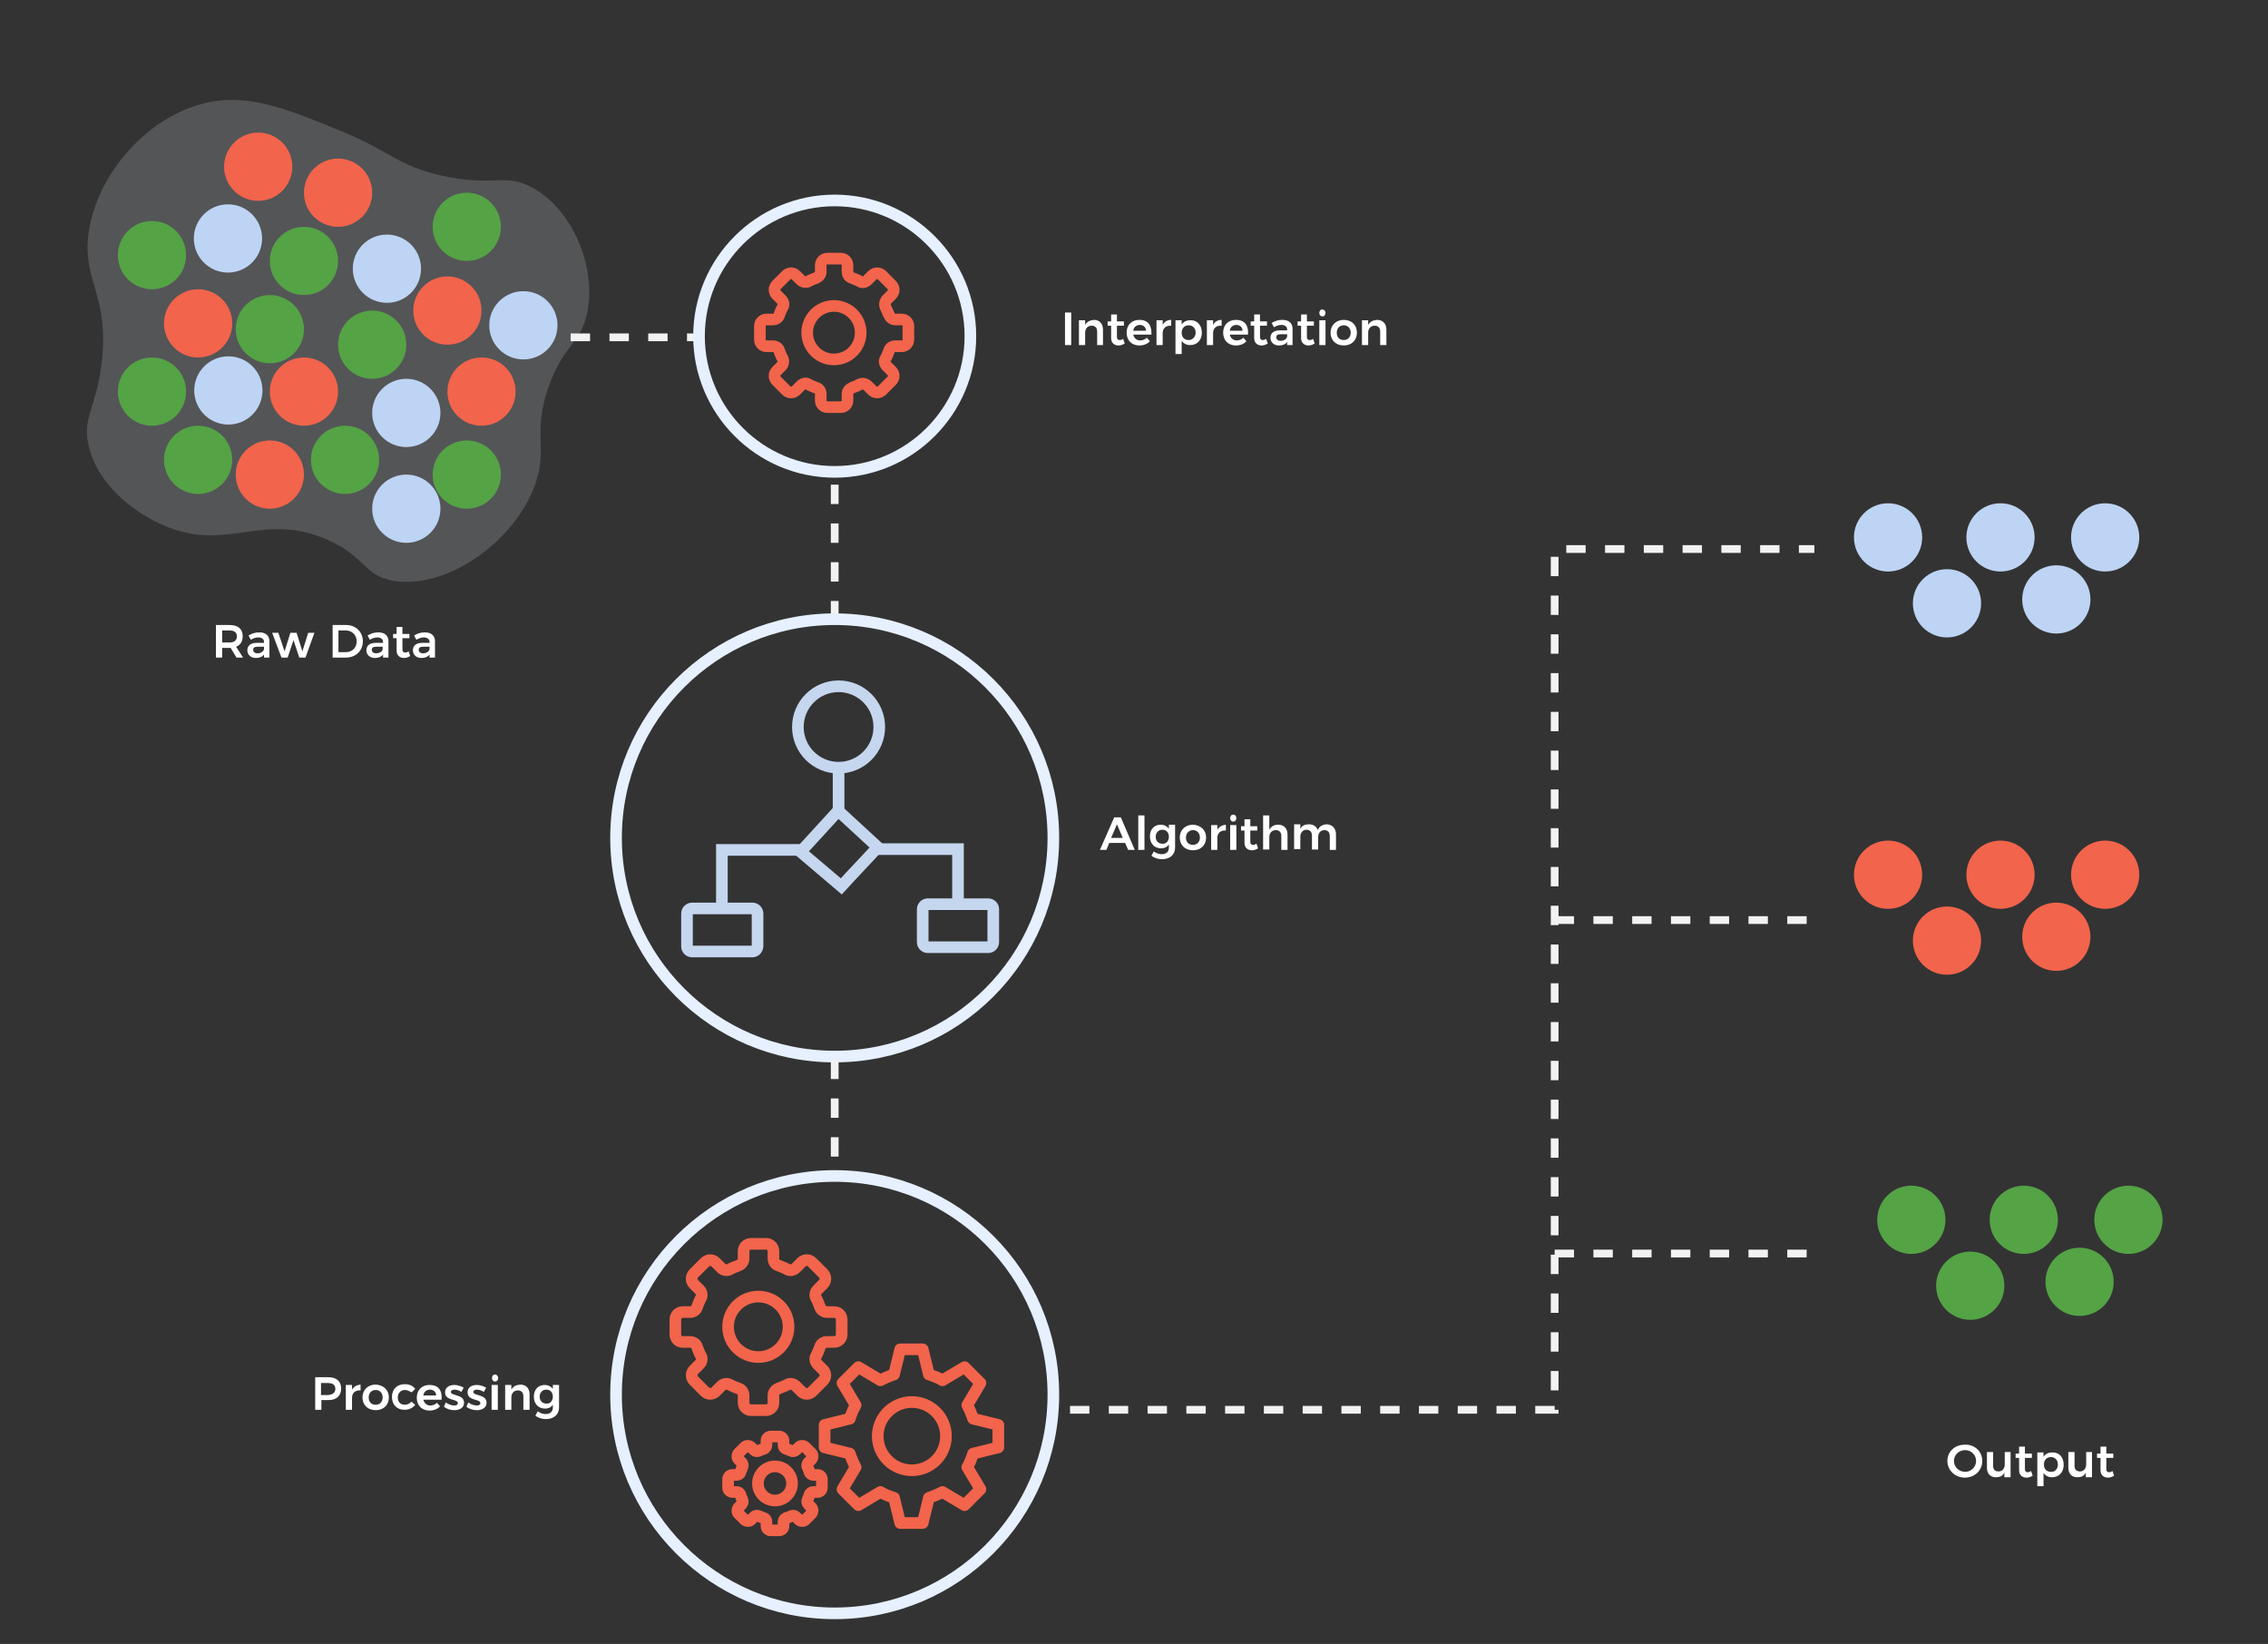 <?xml version="1.0" encoding="utf-8"?>
<!-- Generator: Adobe Illustrator 19.0.0, SVG Export Plug-In . SVG Version: 6.00 Build 0)  -->
<svg version="1.1" id="Layer_1" xmlns="http://www.w3.org/2000/svg" xmlns:xlink="http://www.w3.org/1999/xlink" x="0px" y="0px"
	 viewBox="289 134.7 585 424" style="enable-background:new 289 134.7 585 424;" xml:space="preserve">
<rect x="289" y="134.7" width="585" height="424" fill="#333333" stroke="none"/>
<style type="text/css">
	.st0{opacity:0.18;fill:#ECF2FA;}
	.st1{fill:#F2644B;}
	.st2{fill:#54A345;}
	.st3{fill:#BED4F4;}
	.st4{enable-background:new    ;}
	.st5{fill:#FFFFFF;}
	.st6{fill:none;stroke:#F2F2F2;stroke-width:2;stroke-miterlimit:10;stroke-dasharray:5;}
	.st7{fill:none;stroke:#E6F0FF;stroke-width:3;stroke-miterlimit:10;}
	.st8{fill:none;stroke:#C5D6EF;stroke-width:3;stroke-miterlimit:10;}
	.st9{fill:none;stroke:#F2644B;stroke-width:3;stroke-linecap:round;stroke-linejoin:round;stroke-miterlimit:10;}
</style>
<g id="Data">
	<path id="XMLID_56_" class="st0" d="M311.9,194.5c-1.9,12.7,5.5,16.3,3.3,34c-1.4,11.5-5.1,14-3.3,21.3c2.3,9.9,11.7,17.3,20,20.7
		c16.1,6.5,24.7-3.8,41.3,3.3c10.2,4.4,9.4,9.3,17.3,10.7c13.9,2.3,31.6-10.3,36.7-25.3c3.1-9.3-0.9-12.6,3.3-24.7
		c3.9-11.2,8.4-11.1,10-19.3c2.3-11.5-3.6-26.2-14-32c-7.3-4.1-10.4-0.1-24-3.3c-11.1-2.6-12.7-6.1-25.3-11.3
		c-13.8-5.7-24.2-10-35.3-7.3C327,164.7,314,179.7,311.9,194.5z"/>
	<circle id="XMLID_53_" class="st1" cx="355.6" cy="177.7" r="8.8"/>
	<circle id="XMLID_69_" class="st1" cx="376.2" cy="184.4" r="8.8"/>
	<circle id="XMLID_70_" class="st1" cx="358.6" cy="257.1" r="8.8"/>
	<circle id="XMLID_58_" class="st1" cx="413.2" cy="235.7" r="8.8"/>
	<circle id="XMLID_59_" class="st1" cx="340.1" cy="218.1" r="8.8"/>
	<circle id="XMLID_57_" class="st1" cx="367.4" cy="235.7" r="8.8"/>
	<circle id="XMLID_73_" class="st1" cx="404.4" cy="214.8" r="8.8"/>
	<circle id="XMLID_55_" class="st2" cx="409.4" cy="193.2" r="8.8"/>
	<circle id="XMLID_75_" class="st2" cx="328.2" cy="200.5" r="8.8"/>
	<circle id="XMLID_74_" class="st2" cx="328.2" cy="235.7" r="8.8"/>
	<circle id="XMLID_60_" class="st2" cx="367.4" cy="202" r="8.8"/>
	<circle id="XMLID_61_" class="st2" cx="378" cy="253.3" r="8.8"/>
	<circle id="XMLID_62_" class="st2" cx="385" cy="223.6" r="8.8"/>
	<circle id="XMLID_71_" class="st2" cx="358.6" cy="219.6" r="8.8"/>
	<circle id="XMLID_63_" class="st2" cx="409.4" cy="257.1" r="8.8"/>
	<circle id="XMLID_64_" class="st2" cx="340.1" cy="253.3" r="8.8"/>
	<circle id="XMLID_54_" class="st3" cx="424" cy="218.6" r="8.8"/>
	<circle id="XMLID_72_" class="st3" cx="393.8" cy="265.9" r="8.8"/>
	<circle id="XMLID_68_" class="st3" cx="393.8" cy="241.2" r="8.8"/>
	<circle id="XMLID_65_" class="st3" cx="388.8" cy="204" r="8.8"/>
	<circle id="XMLID_66_" class="st3" cx="347.8" cy="196.2" r="8.8"/>
	<circle id="XMLID_67_" class="st3" cx="347.9" cy="235.4" r="8.8"/>
</g>
<g id="Green">
	<circle id="XMLID_28_" class="st2" cx="782" cy="449.3" r="8.8"/>
	<circle id="XMLID_27_" class="st2" cx="811" cy="449.3" r="8.8"/>
	<circle id="XMLID_26_" class="st2" cx="838" cy="449.3" r="8.8"/>
	<circle id="XMLID_25_" class="st2" cx="825.4" cy="465.3" r="8.8"/>
	<circle id="XMLID_24_" class="st2" cx="797.2" cy="466.3" r="8.8"/>
</g>
<g id="Red">
	<circle id="XMLID_23_" class="st1" cx="776" cy="360.3" r="8.8"/>
	<circle id="XMLID_22_" class="st1" cx="805" cy="360.3" r="8.8"/>
	<circle id="XMLID_21_" class="st1" cx="832" cy="360.3" r="8.8"/>
	<circle id="XMLID_20_" class="st1" cx="819.4" cy="376.3" r="8.8"/>
	<circle id="XMLID_15_" class="st1" cx="791.2" cy="377.3" r="8.8"/>
</g>
<g id="Blue">
	<circle id="XMLID_11_" class="st3" cx="776" cy="273.3" r="8.8"/>
	<circle id="XMLID_16_" class="st3" cx="805" cy="273.3" r="8.8"/>
	<circle id="XMLID_17_" class="st3" cx="832" cy="273.3" r="8.8"/>
	<circle id="XMLID_18_" class="st3" cx="819.4" cy="289.3" r="8.8"/>
	<circle id="XMLID_19_" class="st3" cx="791.2" cy="290.3" r="8.8"/>
</g>
<g class="st4">
	<path class="st5" d="M350,304.3l-1.5-2.5c-0.1,0-0.2,0-0.3,0h-1.9v2.5h-1.6v-8.4h3.5c2.2,0,3.4,1,3.4,2.9c0,1.3-0.6,2.3-1.7,2.7
		l1.8,2.8H350z M346.3,300.4h1.9c1.2,0,1.9-0.5,1.9-1.6c0-1-0.7-1.5-1.9-1.5h-1.9V300.4z"/>
	<path class="st5" d="M357.1,304.3v-0.8c-0.4,0.6-1.2,0.9-2.1,0.9c-1.4,0-2.2-0.9-2.2-2c0-1.2,0.9-1.9,2.4-1.9h1.9v-0.2
		c0-0.7-0.5-1.2-1.5-1.2c-0.6,0-1.2,0.2-1.9,0.6l-0.6-1.1c0.9-0.5,1.6-0.8,2.8-0.8c1.7,0,2.6,0.9,2.6,2.3l0,4.2H357.1z M357.1,302.1
		v-0.6h-1.6c-0.8,0-1.2,0.2-1.2,0.8c0,0.5,0.4,0.9,1.1,0.9C356.3,303.2,357,302.7,357.1,302.1z"/>
	<path class="st5" d="M360.8,297.9l1.6,4.8l1.5-4.8h1.6l1.5,4.8l1.5-4.8h1.6l-2.3,6.4h-1.6l-1.5-4.5l-1.5,4.5h-1.6l-2.4-6.4
		L360.8,297.9z"/>
	<path class="st5" d="M382.6,300.1c0,2.4-1.8,4.2-4.4,4.2h-3.4v-8.4h3.5C380.8,295.9,382.6,297.7,382.6,300.1z M381,300.1
		c0-1.6-1.2-2.8-2.8-2.8h-1.9v5.6h1.9C379.8,302.9,381,301.8,381,300.1z"/>
	<path class="st5" d="M387.8,304.3v-0.8c-0.4,0.6-1.2,0.9-2.1,0.9c-1.4,0-2.2-0.9-2.2-2c0-1.2,0.9-1.9,2.4-1.9h1.9v-0.2
		c0-0.7-0.5-1.2-1.5-1.2c-0.6,0-1.2,0.2-1.9,0.6l-0.6-1.1c0.9-0.5,1.6-0.8,2.8-0.8c1.7,0,2.6,0.9,2.6,2.3l0,4.2H387.8z M387.7,302.1
		v-0.6h-1.6c-0.8,0-1.2,0.2-1.2,0.8c0,0.5,0.4,0.9,1.1,0.9C386.9,303.2,387.7,302.7,387.7,302.1z"/>
	<path class="st5" d="M394.8,303.9c-0.5,0.3-1,0.5-1.6,0.5c-1,0-1.9-0.6-1.9-1.9v-3.2h-0.9l0-1.1h0.9v-1.8h1.5v1.8h1.8v1.1h-1.8v2.9
		c0,0.6,0.3,0.8,0.7,0.8c0.3,0,0.6-0.1,0.9-0.3L394.8,303.9z"/>
	<path class="st5" d="M399.8,304.3v-0.8c-0.4,0.6-1.2,0.9-2.1,0.9c-1.4,0-2.2-0.9-2.2-2c0-1.2,0.9-1.9,2.4-1.9h1.9v-0.2
		c0-0.7-0.5-1.2-1.5-1.2c-0.6,0-1.2,0.2-1.9,0.6l-0.6-1.1c0.9-0.5,1.6-0.8,2.8-0.8c1.7,0,2.6,0.9,2.6,2.3l0,4.2H399.8z M399.8,302.1
		v-0.6h-1.6c-0.8,0-1.2,0.2-1.2,0.8c0,0.5,0.4,0.9,1.1,0.9C399,303.2,399.7,302.7,399.8,302.1z"/>
</g>
<line id="XMLID_40_" class="st6" x1="504.3" y1="259.7" x2="504.3" y2="295.1"/>
<line id="XMLID_77_" class="st6" x1="436.2" y1="221.7" x2="470.3" y2="221.7"/>
<g id="Algrithm">
	<circle id="XMLID_78_" class="st7" cx="504.3" cy="350.8" r="56.4"/>
	<g id="Flow_Chart">
		<circle id="XMLID_79_" class="st8" cx="505.3" cy="322.2" r="10.5"/>
		<line id="XMLID_81_" class="st8" x1="505.3" y1="333.5" x2="505.3" y2="344.5"/>
		<path id="XMLID_80_" class="st8" d="M505.2,343.8l-9.7,10.6c3.5,3,7,5.9,10.5,8.9c3.1-3.4,6.3-6.7,9.4-10.1L505.2,343.8z"/>
		<polyline id="XMLID_82_" class="st8" points="495.9,353.9 475.2,353.9 475.2,368 		"/>
		<polyline id="XMLID_83_" class="st8" points="514.8,353.7 536.1,353.7 536.1,367.8 		"/>
		<path id="XMLID_84_" class="st8" d="M483.1,380.1h-15.6c-0.7,0-1.3-0.6-1.3-1.3v-8.5c0-0.7,0.6-1.3,1.3-1.3h15.6
			c0.7,0,1.3,0.6,1.3,1.3v8.5C484.3,379.5,483.8,380.1,483.1,380.1z"/>
		<path id="XMLID_85_" class="st8" d="M543.9,379h-15.6c-0.7,0-1.3-0.6-1.3-1.3v-8.5c0-0.7,0.6-1.3,1.3-1.3h15.6
			c0.7,0,1.3,0.6,1.3,1.3v8.5C545.2,378.4,544.6,379,543.9,379z"/>
	</g>
	<g class="st4">
		<path class="st5" d="M579.2,352.1h-4.1l-0.7,1.8h-1.7l3.7-8.4h1.7l3.6,8.4h-1.7L579.2,352.1z M578.6,350.8l-1.5-3.5l-1.5,3.5
			H578.6z"/>
		<path class="st5" d="M584.2,345v8.9h-1.6V345H584.2z"/>
		<path class="st5" d="M592.1,347.5v5.8c0,1.8-1.3,3-3.4,3c-1,0-2-0.3-2.7-0.9l0.6-1.1c0.6,0.4,1.2,0.7,2,0.7c1.2,0,1.9-0.6,1.9-1.7
			v-0.8c-0.4,0.6-1.1,1-2,1c-1.7,0-2.9-1.2-2.9-3.1c0-1.8,1.1-3,2.8-3c0.9,0,1.6,0.4,2.1,1v-1H592.1z M590.5,350.5
			c0-1.1-0.7-1.8-1.7-1.8s-1.7,0.8-1.7,1.8c0,1.1,0.7,1.8,1.7,1.8C589.8,352.4,590.5,351.6,590.5,350.5z"/>
		<path class="st5" d="M600.1,350.7c0,2-1.4,3.3-3.4,3.3c-2,0-3.4-1.3-3.4-3.3c0-1.9,1.4-3.3,3.4-3.3
			C598.7,347.5,600.1,348.8,600.1,350.7z M594.9,350.7c0,1.2,0.7,1.9,1.8,1.9c1.1,0,1.8-0.8,1.8-1.9s-0.7-1.9-1.8-1.9
			C595.7,348.8,594.9,349.6,594.9,350.7z"/>
		<path class="st5" d="M605.2,347.4v1.5c-1.4-0.1-2.2,0.7-2.2,1.9v3.1h-1.6v-6.4h1.6v1.2C603.5,347.9,604.2,347.5,605.2,347.4z"/>
		<path class="st5" d="M607.9,345.7c0,0.5-0.3,0.9-0.8,0.9s-0.8-0.4-0.8-0.9c0-0.5,0.3-0.9,0.8-0.9S607.9,345.2,607.9,345.7z
			 M607.9,347.5v6.4h-1.6v-6.4H607.9z"/>
		<path class="st5" d="M613.5,353.5c-0.5,0.3-1,0.5-1.6,0.5c-1,0-1.9-0.6-1.9-1.9v-3.2h-0.9l0-1.1h0.9V346h1.5v1.8h1.8v1.1h-1.8v2.9
			c0,0.6,0.3,0.8,0.7,0.8c0.3,0,0.6-0.1,0.9-0.3L613.5,353.5z"/>
		<path class="st5" d="M621.1,349.9v4h-1.6v-3.6c0-0.9-0.5-1.5-1.4-1.5c-1.1,0-1.7,0.8-1.7,1.8v3.2h-1.6V345h1.6v3.7
			c0.5-0.9,1.3-1.3,2.3-1.3C620.2,347.4,621.1,348.4,621.1,349.9z"/>
		<path class="st5" d="M633.6,349.9v4H632v-3.6c0-0.9-0.5-1.5-1.4-1.5c-1,0-1.6,0.8-1.6,1.8v3.2h-1.6v-3.6c0-0.9-0.5-1.5-1.4-1.5
			c-1,0-1.6,0.8-1.6,1.8v3.2h-1.6v-6.4h1.6v1.2c0.4-0.9,1.2-1.2,2.3-1.2c1.1,0,1.9,0.6,2.2,1.5c0.4-1,1.3-1.5,2.4-1.5
			C632.7,347.4,633.6,348.4,633.6,349.9z"/>
	</g>
</g>
<line id="XMLID_88_" class="st6" x1="504.3" y1="408" x2="504.3" y2="438"/>
<g id="Processing">
	<circle id="XMLID_87_" class="st7" cx="504.3" cy="494.4" r="56.4"/>
	<g id="XMLID_5_">
		<path id="XMLID_7_" class="st9" d="M509.7,497.1l-3.4-5.7l4.1-4.1l5.7,3.4l0,0c1.1-0.6,2.3-1.1,3.5-1.5l1.6-6.5h5.8l1.6,6.5
			c1.2,0.4,2.4,0.8,3.5,1.5l0,0l5.7-3.4l4.1,4.1l-3.4,5.7l0,0c0.6,1.1,1.1,2.3,1.5,3.5l6.5,1.6v5.8l-6.5,1.6
			c-0.4,1.2-0.8,2.4-1.5,3.5l0,0l3.4,5.7l-4.1,4.1l-5.7-3.4l0,0c-1.1,0.6-2.3,1.1-3.5,1.5l-1.6,6.5h-5.8l-1.6-6.5
			c-1.2-0.4-2.4-0.8-3.5-1.5l0,0l-5.7,3.4l-4.1-4.1l3.4-5.7l0,0c-0.6-1.1-1.1-2.3-1.5-3.5l-6.5-1.6v-5.8l6.5-1.6
			C508.6,499.3,509.1,498.2,509.7,497.1L509.7,497.1z"/>
		<circle id="XMLID_6_" class="st9" cx="524.2" cy="505.1" r="8.8"/>
	</g>
	<g id="XMLID_2_">
		<path id="XMLID_4_" class="st9" d="M467,480.8h-1.9c-1.1,0-1.9-0.9-1.9-1.9V475c0-1.1,0.9-1.9,1.9-1.9h1.9c0.8,0,1.6-0.5,1.8-1.3
			c0.3-0.8,0.6-1.6,1-2.3c0.4-0.7,0.2-1.6-0.4-2.2l-1.4-1.4c-0.8-0.8-0.8-2,0-2.8l2.8-2.8c0.8-0.8,2-0.8,2.8,0l1.4,1.4
			c0.6,0.6,1.5,0.8,2.2,0.4s1.5-0.7,2.3-1c0.8-0.3,1.3-1,1.3-1.8v-1.9c0-1.1,0.9-1.9,1.9-1.9h3.9c1.1,0,1.9,0.9,1.9,1.9v1.9
			c0,0.8,0.5,1.6,1.3,1.8c0.8,0.3,1.6,0.6,2.3,1s1.6,0.2,2.2-0.4l1.4-1.4c0.8-0.8,2-0.8,2.8,0l2.8,2.8c0.8,0.8,0.8,2,0,2.8l-1.4,1.4
			c-0.6,0.6-0.8,1.5-0.4,2.2c0.4,0.7,0.7,1.5,1,2.3c0.3,0.8,1,1.3,1.8,1.3h1.9c1.1,0,1.9,0.9,1.9,1.9v3.9c0,1.1-0.9,1.9-1.9,1.9
			h-1.9c-0.8,0-1.6,0.5-1.8,1.3c-0.3,0.8-0.6,1.6-1,2.3c-0.4,0.7-0.2,1.6,0.4,2.2l1.4,1.4c0.8,0.8,0.8,2,0,2.8l-2.8,2.8
			c-0.8,0.8-2,0.8-2.8,0l-1.4-1.4c-0.6-0.6-1.5-0.8-2.2-0.4s-1.5,0.7-2.3,1c-0.8,0.3-1.3,1-1.3,1.8v1.9c0,1.1-0.9,1.9-1.9,1.9h-3.9
			c-1.1,0-1.9-0.9-1.9-1.9v-1.9c0-0.8-0.5-1.6-1.3-1.8c-0.8-0.3-1.6-0.6-2.3-1s-1.6-0.2-2.2,0.4l-1.4,1.4c-0.8,0.8-2,0.8-2.8,0
			l-2.8-2.8c-0.8-0.8-0.8-2,0-2.8l1.4-1.4c0.6-0.6,0.8-1.5,0.4-2.2c-0.4-0.7-0.7-1.5-1-2.3C468.6,481.3,467.8,480.8,467,480.8z"/>
		<circle id="XMLID_3_" class="st9" cx="484.6" cy="476.9" r="7.8"/>
	</g>
	<g id="XMLID_1_">
		<path id="XMLID_9_" class="st9" d="M479,519.5h-1.1c-0.6,0-1.1-0.5-1.1-1.1v-2.2c0-0.6,0.5-1.1,1.1-1.1h1.1c0.5,0,0.9-0.3,1-0.7
			c0.1-0.4,0.3-0.9,0.5-1.3c0.2-0.4,0.1-0.9-0.2-1.2l-0.8-0.8c-0.4-0.4-0.4-1.1,0-1.6l1.6-1.6c0.4-0.4,1.1-0.4,1.6,0l0.8,0.8
			c0.3,0.3,0.8,0.4,1.2,0.2c0.4-0.2,0.8-0.4,1.3-0.5c0.4-0.1,0.7-0.6,0.7-1v-1.1c0-0.6,0.5-1.1,1.1-1.1h2.2c0.6,0,1.1,0.5,1.1,1.1
			v1.1c0,0.5,0.3,0.9,0.7,1s0.9,0.3,1.3,0.5c0.4,0.2,0.9,0.1,1.2-0.2l0.8-0.8c0.4-0.4,1.1-0.4,1.6,0l1.6,1.6c0.4,0.4,0.4,1.1,0,1.6
			l-0.8,0.8c-0.3,0.3-0.4,0.8-0.2,1.2c0.2,0.4,0.4,0.8,0.5,1.3c0.1,0.4,0.6,0.7,1,0.7h1.1c0.6,0,1.1,0.5,1.1,1.1v2.2
			c0,0.6-0.5,1.1-1.1,1.1h-1.1c-0.5,0-0.9,0.3-1,0.7c-0.1,0.4-0.3,0.9-0.5,1.3c-0.2,0.4-0.1,0.9,0.2,1.2l0.8,0.8
			c0.4,0.4,0.4,1.1,0,1.6l-1.6,1.6c-0.4,0.4-1.1,0.4-1.6,0l-0.8-0.8c-0.3-0.3-0.8-0.4-1.2-0.2c-0.4,0.2-0.8,0.4-1.3,0.5
			c-0.4,0.1-0.7,0.6-0.7,1v1.1c0,0.6-0.5,1.1-1.1,1.1h-2.2c-0.6,0-1.1-0.5-1.1-1.1v-1.1c0-0.5-0.3-0.9-0.7-1
			c-0.4-0.1-0.9-0.3-1.3-0.5c-0.4-0.2-0.9-0.1-1.2,0.2l-0.8,0.8c-0.4,0.4-1.1,0.4-1.6,0l-1.6-1.6c-0.4-0.4-0.4-1.1,0-1.6l0.8-0.8
			c0.3-0.3,0.4-0.8,0.2-1.2c-0.2-0.4-0.4-0.8-0.5-1.3C479.8,519.7,479.4,519.5,479,519.5z"/>
		<circle id="XMLID_8_" class="st9" cx="488.9" cy="517.3" r="4.4"/>
	</g>
	<g class="st4">
		<path class="st5" d="M377,492.8c0,1.9-1.2,3-3.3,3h-1.8v2.5h-1.6v-8.4h3.4C375.8,489.9,377,491,377,492.8z M375.5,492.9
			c0-1-0.7-1.5-1.9-1.5h-1.8v3.1h1.8C374.8,494.4,375.5,493.9,375.5,492.9z"/>
		<path class="st5" d="M382,491.8v1.5c-1.4-0.1-2.2,0.7-2.2,1.9v3.1h-1.6v-6.4h1.6v1.2C380.3,492.3,381,491.9,382,491.8z"/>
		<path class="st5" d="M389.3,495.1c0,2-1.4,3.3-3.4,3.3c-2,0-3.4-1.3-3.4-3.3c0-1.9,1.4-3.3,3.4-3.3
			C387.9,491.9,389.3,493.2,389.3,495.1z M384.1,495.1c0,1.2,0.7,1.9,1.8,1.9c1.1,0,1.8-0.8,1.8-1.9s-0.7-1.9-1.8-1.9
			C384.8,493.2,384.1,494,384.1,495.1z"/>
		<path class="st5" d="M393.4,493.2c-1,0-1.8,0.8-1.8,1.9c0,1.2,0.7,1.9,1.8,1.9c0.7,0,1.3-0.3,1.7-0.8l1,0.8
			c-0.6,0.8-1.5,1.3-2.8,1.3c-1.9,0-3.2-1.3-3.2-3.3c0-2,1.3-3.3,3.3-3.3c1.2,0,2.1,0.4,2.7,1.2l-0.9,0.9
			C394.6,493.5,394.1,493.2,393.4,493.2z"/>
		<path class="st5" d="M402.9,495.7h-4.7c0.2,0.9,0.9,1.5,1.8,1.5c0.7,0,1.3-0.3,1.7-0.7l0.8,0.9c-0.6,0.7-1.6,1.1-2.7,1.1
			c-2,0-3.3-1.3-3.3-3.3c0-2,1.3-3.3,3.3-3.3C402.1,491.9,403.1,493.3,402.9,495.7z M401.5,494.6c0-0.9-0.7-1.5-1.6-1.5
			c-0.9,0-1.6,0.6-1.7,1.5H401.5z"/>
		<path class="st5" d="M406.2,493.1c-0.5,0-0.9,0.2-0.9,0.6c0,1.1,3.4,0.5,3.4,2.8c0,1.3-1.2,1.9-2.5,1.9c-1,0-2-0.3-2.7-0.9
			l0.5-1.1c0.6,0.5,1.5,0.8,2.2,0.8c0.5,0,0.9-0.2,0.9-0.6c0-1.2-3.3-0.5-3.3-2.8c0-1.3,1.1-1.9,2.4-1.9c0.8,0,1.7,0.3,2.4,0.7
			l-0.6,1.1C407.5,493.3,406.8,493.1,406.2,493.1z"/>
		<path class="st5" d="M412,493.1c-0.5,0-0.9,0.2-0.9,0.6c0,1.1,3.4,0.5,3.4,2.8c0,1.3-1.2,1.9-2.5,1.9c-1,0-2-0.3-2.7-0.9l0.5-1.1
			c0.6,0.5,1.5,0.8,2.2,0.8c0.5,0,0.9-0.2,0.9-0.6c0-1.2-3.3-0.5-3.3-2.8c0-1.3,1.1-1.9,2.4-1.9c0.8,0,1.7,0.3,2.4,0.7l-0.6,1.1
			C413.2,493.3,412.5,493.1,412,493.1z"/>
		<path class="st5" d="M417.5,490.1c0,0.5-0.3,0.9-0.8,0.9c-0.5,0-0.8-0.4-0.8-0.9c0-0.5,0.3-0.9,0.8-0.9
			C417.1,489.2,417.5,489.6,417.5,490.1z M417.4,491.9v6.4h-1.6v-6.4H417.4z"/>
		<path class="st5" d="M425.6,494.3v4H424v-3.5c0-0.9-0.5-1.5-1.4-1.5c-1.1,0-1.7,0.8-1.7,1.8v3.2h-1.6v-6.4h1.6v1.2
			c0.5-0.9,1.3-1.2,2.3-1.3C424.7,491.8,425.6,492.8,425.6,494.3z"/>
		<path class="st5" d="M433.2,491.9v5.8c0,1.8-1.3,3-3.4,3c-1,0-2-0.3-2.7-0.9l0.6-1.1c0.6,0.4,1.2,0.7,2,0.7c1.2,0,1.9-0.6,1.9-1.7
			V497c-0.4,0.6-1.1,1-2,1c-1.7,0-2.9-1.2-2.9-3.1c0-1.8,1.1-3,2.8-3c0.9,0,1.6,0.4,2.1,1v-1H433.2z M431.6,494.9
			c0-1.1-0.7-1.8-1.7-1.8c-1,0-1.7,0.8-1.7,1.8c0,1.1,0.7,1.8,1.7,1.8C430.9,496.8,431.6,496,431.6,494.9z"/>
	</g>
</g>
<polyline id="XMLID_12_" class="st6" points="565,498.3 690,498.3 690,276.3 757,276.3 "/>
<line id="XMLID_13_" class="st6" x1="690" y1="372" x2="757" y2="372"/>
<line id="XMLID_14_" class="st6" x1="690" y1="458" x2="757" y2="458"/>
<g class="st4">
	<path class="st5" d="M800.3,511.5c0,2.4-1.9,4.3-4.5,4.3c-2.5,0-4.5-1.9-4.5-4.3c0-2.4,1.9-4.2,4.5-4.2
		C798.4,507.2,800.3,509.1,800.3,511.5z M793,511.5c0,1.6,1.3,2.8,2.9,2.8c1.5,0,2.8-1.2,2.8-2.8c0-1.6-1.3-2.8-2.8-2.8
		C794.3,508.7,793,509.9,793,511.5z"/>
	<path class="st5" d="M807.6,509.3v6.4H806v-1.2c-0.4,0.9-1.2,1.2-2.2,1.2c-1.4,0-2.3-0.9-2.3-2.5v-4h1.6v3.6c0,0.9,0.5,1.4,1.4,1.4
		c1,0,1.6-0.8,1.6-1.8v-3.2H807.6z"/>
	<path class="st5" d="M813.3,515.3c-0.5,0.3-1,0.5-1.6,0.5c-1,0-1.9-0.6-1.9-1.9v-3.2h-0.9l0-1.1h0.9v-1.8h1.5v1.8h1.8v1.1h-1.8v2.9
		c0,0.6,0.3,0.8,0.7,0.8c0.3,0,0.6-0.1,0.9-0.3L813.3,515.3z"/>
	<path class="st5" d="M821.3,512.5c0,1.9-1.2,3.2-3,3.2c-1,0-1.7-0.4-2.2-1.1v3.4h-1.6v-8.7h1.6v1.1c0.5-0.7,1.2-1.1,2.2-1.1
		C820.1,509.2,821.3,510.5,821.3,512.5z M819.8,512.4c0-1.1-0.7-1.9-1.8-1.9c-1.1,0-1.8,0.8-1.8,1.9c0,1.2,0.7,1.9,1.8,1.9
		C819,514.4,819.8,513.6,819.8,512.4z"/>
	<path class="st5" d="M828.6,509.3v6.4h-1.6v-1.2c-0.4,0.9-1.2,1.2-2.2,1.2c-1.4,0-2.3-0.9-2.3-2.5v-4h1.6v3.6
		c0,0.9,0.5,1.4,1.4,1.4c1,0,1.6-0.8,1.6-1.8v-3.2H828.6z"/>
	<path class="st5" d="M834.3,515.3c-0.5,0.3-1,0.5-1.6,0.5c-1,0-1.9-0.6-1.9-1.9v-3.2h-0.9l0-1.1h0.9v-1.8h1.5v1.8h1.8v1.1h-1.8v2.9
		c0,0.6,0.3,0.8,0.7,0.8c0.3,0,0.6-0.1,0.9-0.3L834.3,515.3z"/>
</g>
<g id="Processing_1_">
	<path id="XMLID_39_" class="st7" d="M469.3,221.4c0-19.3,15.7-35,35-35c19.3,0,35,15.7,35,35s-15.7,35-35,35
		C485,256.4,469.3,240.7,469.3,221.4"/>
	<g id="XMLID_33_">
		<path id="XMLID_35_" class="st9" d="M488.4,224h-1.7c-1,0-1.7-0.8-1.7-1.7v-3.5c0-1,0.8-1.7,1.7-1.7h1.7c0.7,0,1.4-0.4,1.6-1.2
			c0.3-0.7,0.5-1.4,0.9-2c0.4-0.6,0.2-1.4-0.4-2l-1.2-1.2c-0.7-0.7-0.7-1.8,0-2.5l2.5-2.5c0.7-0.7,1.8-0.7,2.5,0l1.2,1.2
			c0.5,0.5,1.3,0.7,2,0.4c0.6-0.4,1.3-0.6,2-0.9c0.7-0.3,1.2-0.9,1.2-1.6v-1.7c0-1,0.8-1.7,1.7-1.7h3.5c1,0,1.7,0.8,1.7,1.7v1.7
			c0,0.7,0.4,1.4,1.2,1.6c0.7,0.3,1.4,0.5,2,0.9c0.6,0.4,1.4,0.2,2-0.4l1.2-1.2c0.7-0.7,1.8-0.7,2.5,0l2.5,2.5
			c0.7,0.7,0.7,1.8,0,2.5l-1.2,1.2c-0.5,0.5-0.7,1.3-0.4,2s0.6,1.3,0.9,2c0.3,0.7,0.9,1.2,1.6,1.2h1.7c1,0,1.7,0.8,1.7,1.7v3.5
			c0,1-0.8,1.7-1.7,1.7h-1.7c-0.7,0-1.4,0.4-1.6,1.2c-0.3,0.7-0.5,1.4-0.9,2c-0.4,0.6-0.2,1.4,0.4,2l1.2,1.2c0.7,0.7,0.7,1.8,0,2.5
			l-2.5,2.5c-0.7,0.7-1.8,0.7-2.5,0l-1.2-1.2c-0.5-0.5-1.3-0.7-2-0.4c-0.6,0.4-1.3,0.6-2,0.9c-0.7,0.3-1.2,0.9-1.2,1.6v1.7
			c0,1-0.8,1.7-1.7,1.7h-3.5c-1,0-1.7-0.8-1.7-1.7v-1.7c0-0.7-0.4-1.4-1.2-1.6c-0.7-0.3-1.4-0.5-2-0.9c-0.6-0.4-1.4-0.2-2,0.4
			l-1.2,1.2c-0.7,0.7-1.8,0.7-2.5,0l-2.5-2.5c-0.7-0.7-0.7-1.8,0-2.5l1.2-1.2c0.5-0.5,0.7-1.3,0.4-2c-0.4-0.6-0.6-1.3-0.9-2
			C489.8,224.4,489.1,224,488.4,224z"/>
		<circle id="XMLID_34_" class="st9" cx="504.1" cy="220.5" r="6.9"/>
	</g>
</g>
<g class="st4">
	<path class="st5" d="M565.3,215.3v8.4h-1.6v-8.4H565.3z"/>
	<path class="st5" d="M573.5,219.7v4H572v-3.5c0-0.9-0.5-1.5-1.4-1.5c-1.1,0-1.7,0.8-1.7,1.8v3.2h-1.6v-6.4h1.6v1.2
		c0.5-0.9,1.3-1.2,2.3-1.3C572.6,217.2,573.5,218.2,573.5,219.7z"/>
	<path class="st5" d="M579.1,223.3c-0.5,0.3-1,0.5-1.6,0.5c-1,0-1.9-0.6-1.9-1.9v-3.2h-0.9l0-1.1h0.9v-1.8h1.5v1.8h1.8v1.1h-1.8v2.9
		c0,0.6,0.3,0.8,0.7,0.8c0.3,0,0.6-0.1,0.9-0.3L579.1,223.3z"/>
	<path class="st5" d="M586,221h-4.7c0.2,0.9,0.9,1.5,1.8,1.5c0.7,0,1.3-0.3,1.7-0.7l0.8,0.9c-0.6,0.7-1.6,1.1-2.7,1.1
		c-2,0-3.3-1.3-3.3-3.3c0-2,1.3-3.3,3.3-3.3C585.2,217.2,586.1,218.7,586,221z M584.6,220c0-0.9-0.7-1.5-1.6-1.5
		c-0.9,0-1.6,0.6-1.7,1.5H584.6z"/>
	<path class="st5" d="M591.1,217.2v1.5c-1.4-0.1-2.2,0.7-2.2,1.9v3.1h-1.6v-6.4h1.6v1.2C589.3,217.7,590.1,217.2,591.1,217.2z"/>
	<path class="st5" d="M599,220.5c0,1.9-1.2,3.2-3,3.2c-1,0-1.7-0.4-2.2-1.1v3.4h-1.6v-8.7h1.6v1.1c0.5-0.7,1.2-1.1,2.2-1.1
		C597.8,217.2,599,218.6,599,220.5z M597.4,220.5c0-1.1-0.7-1.9-1.8-1.9c-1.1,0-1.8,0.8-1.8,1.9c0,1.2,0.7,1.9,1.8,1.9
		C596.6,222.4,597.4,221.6,597.4,220.5z"/>
	<path class="st5" d="M604.1,217.2v1.5c-1.4-0.1-2.2,0.7-2.2,1.9v3.1h-1.6v-6.4h1.6v1.2C602.3,217.7,603.1,217.2,604.1,217.2z"/>
	<path class="st5" d="M610.9,221h-4.7c0.2,0.9,0.9,1.5,1.8,1.5c0.7,0,1.3-0.3,1.7-0.7l0.8,0.9c-0.6,0.7-1.6,1.1-2.7,1.1
		c-2,0-3.3-1.3-3.3-3.3c0-2,1.3-3.3,3.3-3.3C610.1,217.2,611.1,218.7,610.9,221z M609.5,220c0-0.9-0.7-1.5-1.6-1.5
		c-0.9,0-1.6,0.6-1.7,1.5H609.5z"/>
	<path class="st5" d="M616,223.3c-0.5,0.3-1,0.5-1.6,0.5c-1,0-1.9-0.6-1.9-1.9v-3.2h-0.9l0-1.1h0.9v-1.8h1.5v1.8h1.8v1.1h-1.8v2.9
		c0,0.6,0.3,0.8,0.7,0.8c0.3,0,0.6-0.1,0.9-0.3L616,223.3z"/>
	<path class="st5" d="M621,223.7v-0.8c-0.4,0.6-1.2,0.9-2.1,0.9c-1.4,0-2.2-0.9-2.2-2c0-1.2,0.9-1.9,2.4-1.9h1.9v-0.2
		c0-0.7-0.5-1.2-1.5-1.2c-0.6,0-1.2,0.2-1.9,0.6l-0.6-1.1c0.9-0.5,1.6-0.8,2.8-0.8c1.7,0,2.6,0.9,2.6,2.3l0,4.2H621z M621,221.5
		v-0.6h-1.6c-0.8,0-1.2,0.2-1.2,0.8c0,0.5,0.4,0.9,1.1,0.9C620.2,222.6,620.9,222.1,621,221.5z"/>
	<path class="st5" d="M628.1,223.3c-0.5,0.3-1,0.5-1.6,0.5c-1,0-1.9-0.6-1.9-1.9v-3.2h-0.9l0-1.1h0.9v-1.8h1.5v1.8h1.8v1.1h-1.8v2.9
		c0,0.6,0.3,0.8,0.7,0.8c0.3,0,0.6-0.1,0.9-0.3L628.1,223.3z"/>
	<path class="st5" d="M630.9,215.4c0,0.5-0.3,0.9-0.8,0.9c-0.5,0-0.8-0.4-0.8-0.9c0-0.5,0.3-0.9,0.8-0.9
		C630.6,214.6,630.9,214.9,630.9,215.4z M630.9,217.3v6.4h-1.6v-6.4H630.9z"/>
	<path class="st5" d="M639,220.5c0,2-1.4,3.3-3.4,3.3c-2,0-3.4-1.3-3.4-3.3c0-1.9,1.4-3.3,3.4-3.3C637.6,217.2,639,218.5,639,220.5z
		 M633.8,220.5c0,1.2,0.7,1.9,1.8,1.9c1.1,0,1.8-0.8,1.8-1.9s-0.7-1.9-1.8-1.9C634.5,218.6,633.8,219.4,633.8,220.5z"/>
	<path class="st5" d="M646.6,219.7v4H645v-3.5c0-0.9-0.5-1.5-1.4-1.5c-1.1,0-1.7,0.8-1.7,1.8v3.2h-1.6v-6.4h1.6v1.2
		c0.5-0.9,1.3-1.2,2.3-1.3C645.7,217.2,646.6,218.2,646.6,219.7z"/>
</g>
</svg>
